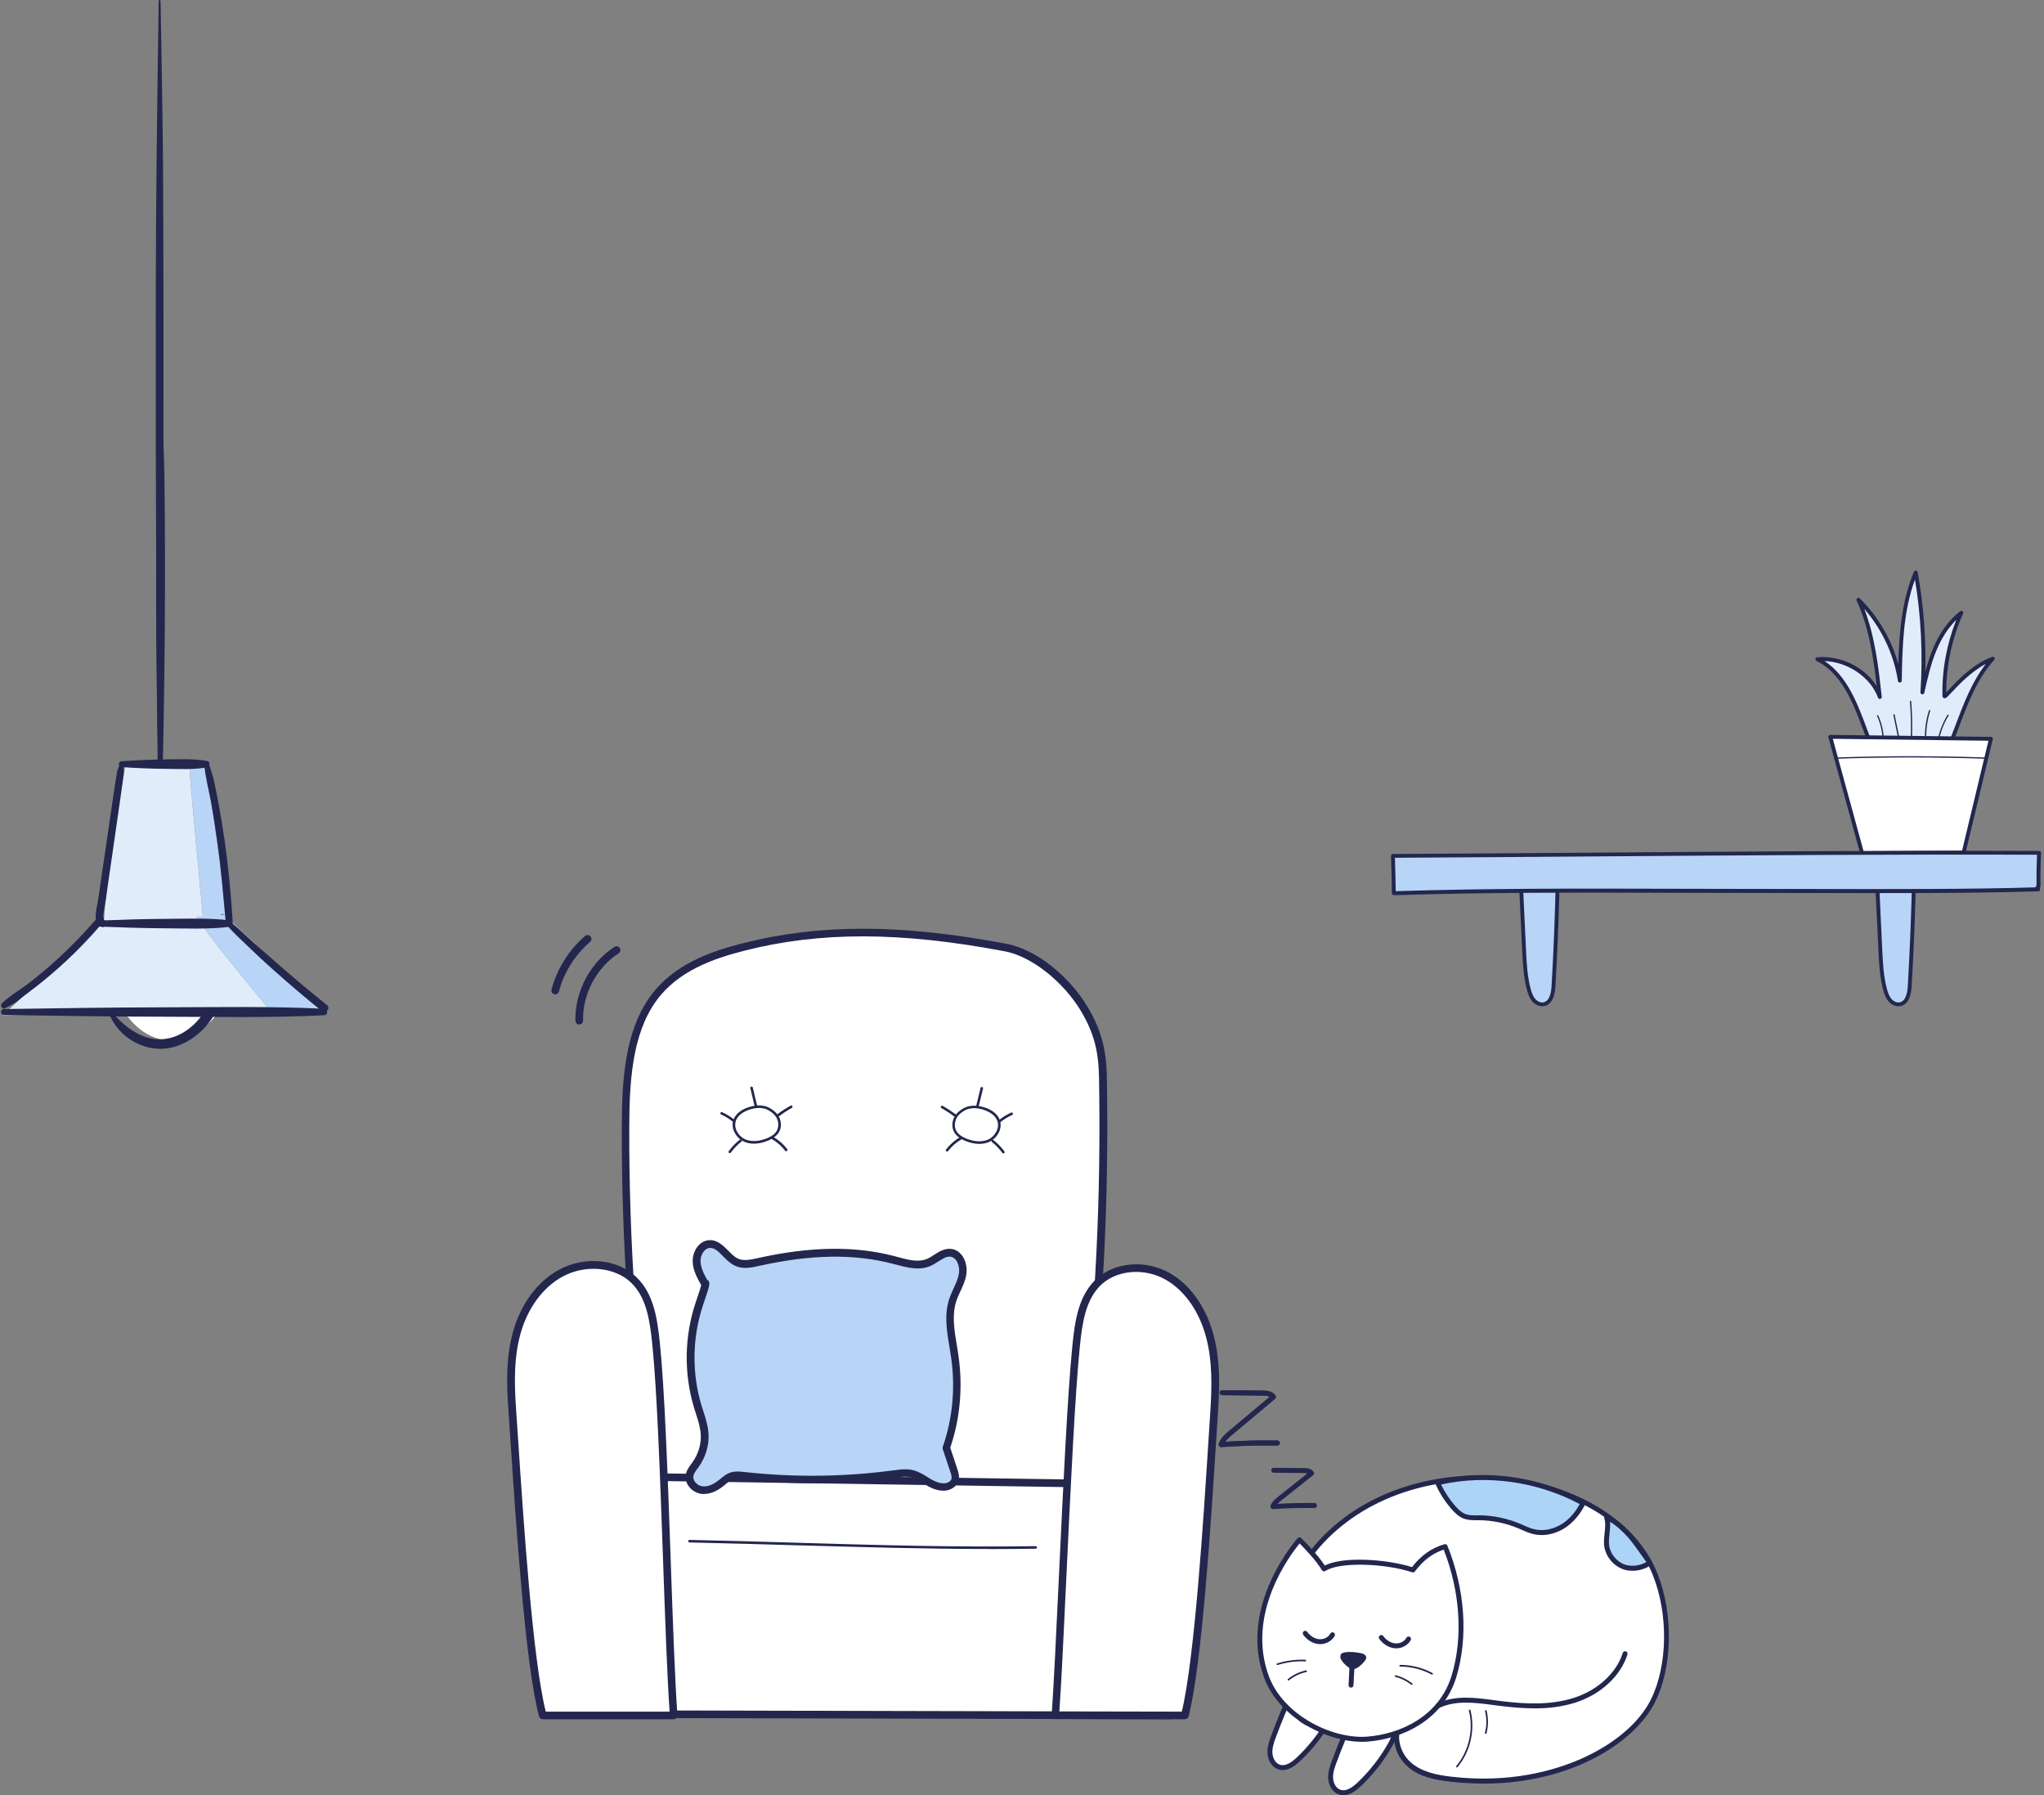 <svg width="525" height="461" viewBox="0 0 525 461" fill="none" xmlns="http://www.w3.org/2000/svg">
<rect x="0" y="0" width="525" height="461" fill="#808080" stroke="none"/>
<g clip-path="url(#clip0_14161_73658)">
<path d="M480.058 189.94C477.368 183.14 474.548 172.99 466.808 169.28C473.638 168.68 480.628 172.9 482.848 178.98C481.908 170.49 480.928 161.84 477.328 153.99C483.198 159.75 486.888 167.43 487.988 174.77C488.168 165.37 488.388 155.74 492.058 146.99C493.908 157.23 494.458 167.67 493.778 177.79C494.618 174.05 495.458 170.28 496.948 166.72C498.438 163.16 500.628 159.78 503.778 157.34C500.718 164.17 499.258 171.62 499.418 178.69C499.448 179.8 504.798 171.72 511.858 169.14C506.478 174.97 503.918 183.7 501.378 189.94H480.058Z" fill="#E1ECFB"/>
<path d="M501.367 190.44H480.047C479.847 190.44 479.657 190.32 479.587 190.13C479.227 189.22 478.867 188.26 478.487 187.25C476.087 180.84 473.107 172.87 466.577 169.74C466.377 169.64 466.267 169.42 466.307 169.2C466.347 168.98 466.527 168.81 466.757 168.79C472.847 168.25 478.957 171.34 482.037 176.23C481.177 168.77 480.067 161.17 476.877 154.21C476.777 153.99 476.847 153.73 477.047 153.6C477.247 153.46 477.507 153.48 477.677 153.65C482.347 158.24 485.837 164.22 487.577 170.51C487.797 162.72 488.427 154.35 491.597 146.81C491.687 146.61 491.887 146.48 492.107 146.51C492.327 146.53 492.507 146.7 492.547 146.92C494.067 155.36 494.727 163.95 494.517 172.52C495.047 170.5 495.677 168.49 496.487 166.54C498.207 162.45 500.557 159.22 503.467 156.96C503.647 156.82 503.897 156.82 504.077 156.96C504.257 157.1 504.317 157.35 504.227 157.55C501.367 163.95 499.867 170.93 499.897 177.81C500.117 177.58 500.377 177.31 500.627 177.04C502.787 174.74 506.797 170.46 511.677 168.68C511.887 168.6 512.137 168.68 512.257 168.87C512.387 169.06 512.367 169.31 512.207 169.48C507.917 174.13 505.467 180.6 503.297 186.31C502.787 187.66 502.307 188.93 501.817 190.13C501.737 190.32 501.557 190.44 501.357 190.44H501.367ZM480.387 189.45H501.027C501.467 188.36 501.907 187.19 502.367 185.97C504.317 180.82 506.497 175.07 510.057 170.49C506.267 172.48 503.147 175.81 501.347 177.73C500.047 179.12 499.737 179.45 499.277 179.27C499.057 179.19 498.917 178.98 498.917 178.72C498.767 172.12 499.997 165.41 502.477 159.16C500.427 161.18 498.727 163.79 497.407 166.93C495.927 170.46 495.077 174.25 494.257 177.92C494.197 178.17 493.957 178.34 493.697 178.3C493.437 178.26 493.257 178.03 493.267 177.77C493.917 168.11 493.447 158.38 491.857 148.83C488.797 157.15 488.627 166.11 488.467 174.79C488.467 175.05 488.257 175.26 487.997 175.28C487.747 175.29 487.507 175.11 487.477 174.86C486.477 168.17 483.377 161.56 478.837 156.35C481.627 163.63 482.487 171.4 483.327 178.94C483.357 179.19 483.187 179.42 482.947 179.48C482.707 179.54 482.457 179.4 482.367 179.17C480.427 173.86 474.597 169.97 468.617 169.75C474.397 173.47 477.167 180.87 479.417 186.91C479.747 187.8 480.067 188.65 480.387 189.46V189.45Z" fill="#23274D"/>
<path d="M490.938 189.63C490.848 189.63 490.778 189.55 490.778 189.46C490.898 186.36 490.818 183.21 490.558 180.12C490.558 180.03 490.618 179.95 490.708 179.94C490.798 179.94 490.878 180 490.888 180.09C491.148 183.19 491.218 186.35 491.108 189.47C491.108 189.56 491.028 189.63 490.938 189.63Z" fill="#23274D"/>
<path d="M494.588 189.63C494.498 189.63 494.428 189.56 494.418 189.47C494.378 187.07 494.728 184.7 495.468 182.42C495.498 182.33 495.588 182.28 495.678 182.31C495.768 182.34 495.808 182.43 495.788 182.52C495.068 184.77 494.718 187.1 494.758 189.46C494.758 189.55 494.688 189.63 494.598 189.63H494.588Z" fill="#23274D"/>
<path d="M497.948 189.76C497.948 189.76 497.928 189.76 497.908 189.76C497.818 189.74 497.758 189.65 497.788 189.56C498.268 187.44 499.088 185.43 500.218 183.58C500.268 183.5 500.368 183.48 500.448 183.53C500.528 183.58 500.548 183.68 500.498 183.76C499.378 185.58 498.578 187.56 498.108 189.64C498.088 189.72 498.018 189.77 497.948 189.77V189.76Z" fill="#23274D"/>
<path d="M487.748 189.98C487.668 189.98 487.598 189.93 487.588 189.85L486.308 183.6C486.288 183.51 486.348 183.42 486.438 183.4C486.528 183.38 486.618 183.44 486.638 183.53L487.918 189.78C487.938 189.87 487.878 189.96 487.788 189.98C487.778 189.98 487.768 189.98 487.758 189.98H487.748Z" fill="#23274D"/>
<path d="M483.707 190.11C483.617 190.11 483.547 190.04 483.537 189.95C483.487 187.86 482.997 185.76 482.117 183.86C482.077 183.78 482.117 183.68 482.197 183.64C482.277 183.6 482.377 183.64 482.417 183.72C483.307 185.66 483.817 187.81 483.867 189.94C483.867 190.03 483.797 190.11 483.707 190.11Z" fill="#23274D"/>
<path d="M470.087 189.2L478.277 219.09L504.347 218.93L511.357 189.72L470.087 189.2Z" fill="white"/>
<path d="M478.278 219.59C478.058 219.59 477.858 219.44 477.798 219.22L469.618 189.34C469.578 189.19 469.618 189.03 469.708 188.9C469.808 188.78 469.938 188.7 470.108 188.71L511.368 189.23C511.518 189.23 511.658 189.3 511.758 189.42C511.848 189.54 511.888 189.69 511.848 189.84L504.838 219.05C504.788 219.27 504.588 219.43 504.358 219.43L478.288 219.59H478.278ZM470.748 189.71L478.658 218.59L503.958 218.44L510.728 190.22L470.748 189.72V189.71Z" fill="#23274D"/>
<path d="M509.978 194.85C497.328 194.41 484.498 194.4 471.848 194.84C471.768 194.84 471.678 194.77 471.678 194.68C471.678 194.59 471.748 194.51 471.838 194.51C484.498 194.08 497.328 194.08 509.988 194.52C510.078 194.52 510.148 194.6 510.148 194.69C510.148 194.78 510.068 194.85 509.978 194.85Z" fill="#23274D"/>
<path d="M390.547 224.65C390.857 231.1 391.157 237.55 391.467 244C391.627 247.41 391.797 250.85 392.697 254.14C392.957 255.1 393.297 256.06 393.937 256.82C394.577 257.57 395.597 258.08 396.567 257.88C398.407 257.5 398.917 255.15 399.027 253.27C399.587 243.66 399.957 234.04 400.147 224.41L390.547 224.65Z" fill="#B8D4F7"/>
<path d="M396.147 258.42C395.227 258.42 394.247 257.95 393.557 257.14C392.827 256.29 392.467 255.21 392.217 254.27C391.297 250.91 391.137 247.41 390.967 244.02L390.047 224.67C390.047 224.54 390.087 224.41 390.177 224.31C390.267 224.21 390.397 224.15 390.527 224.15L400.127 223.91C400.257 223.91 400.397 223.96 400.487 224.05C400.587 224.15 400.637 224.28 400.637 224.41C400.447 233.99 400.067 243.71 399.517 253.29C399.297 257.04 397.847 258.12 396.667 258.36C396.497 258.39 396.327 258.41 396.147 258.41V258.42ZM391.067 225.13L391.957 243.97C392.117 247.3 392.277 250.75 393.167 254.01C393.397 254.85 393.707 255.79 394.307 256.5C394.897 257.19 395.747 257.54 396.457 257.4C397.977 257.09 398.417 254.97 398.517 253.25C399.057 243.86 399.437 234.33 399.627 224.93L391.057 225.15L391.067 225.13Z" fill="#23274D"/>
<path d="M482.047 224.65C482.357 231.1 482.657 237.55 482.967 244C483.127 247.41 483.297 250.85 484.197 254.14C484.457 255.1 484.797 256.06 485.437 256.82C486.077 257.57 487.097 258.08 488.067 257.88C489.907 257.5 490.417 255.15 490.527 253.27C491.087 243.66 491.457 234.04 491.647 224.41L482.047 224.65Z" fill="#B8D4F7"/>
<path d="M487.647 258.42C486.727 258.42 485.747 257.95 485.057 257.14C484.327 256.29 483.967 255.21 483.717 254.27C482.797 250.91 482.637 247.41 482.467 244.02L481.547 224.67C481.547 224.54 481.587 224.41 481.677 224.31C481.767 224.21 481.897 224.15 482.027 224.15L491.627 223.91C491.757 223.91 491.897 223.96 491.987 224.05C492.087 224.15 492.137 224.28 492.137 224.41C491.947 233.99 491.567 243.71 491.007 253.29C490.787 257.04 489.337 258.12 488.157 258.36C487.987 258.39 487.817 258.41 487.637 258.41L487.647 258.42ZM482.567 225.13L483.457 243.97C483.617 247.3 483.777 250.75 484.667 254.01C484.897 254.85 485.207 255.79 485.807 256.5C486.397 257.19 487.247 257.54 487.957 257.4C489.477 257.09 489.917 254.97 490.017 253.25C490.557 243.86 490.937 234.33 491.127 224.93L482.557 225.15L482.567 225.13Z" fill="#23274D"/>
<path d="M523.578 227.57C523.538 224.72 523.588 221.86 523.728 219.01C468.578 218.81 413.138 219.51 357.768 219.79C357.808 221.02 357.988 226.72 357.988 229.37C388.078 228.4 418.128 228.77 448.298 228.77C474.888 228.77 502.728 229.02 523.478 228.35C523.298 228.18 523.128 228 523.578 227.56V227.57Z" fill="#B8D4F7"/>
<path d="M357.997 229.87C357.867 229.87 357.747 229.82 357.647 229.73C357.547 229.64 357.497 229.51 357.497 229.37C357.497 226.68 357.307 220.78 357.277 219.81C357.277 219.68 357.317 219.55 357.417 219.45C357.507 219.35 357.637 219.3 357.777 219.3C375.367 219.21 393.257 219.08 410.567 218.95C447.707 218.67 486.117 218.38 523.747 218.52C523.887 218.52 524.017 218.58 524.107 218.68C524.197 218.78 524.247 218.91 524.247 219.05C524.107 221.88 524.057 224.75 524.097 227.58C524.097 227.72 524.047 227.85 523.947 227.94C523.907 227.98 523.887 228.01 523.867 228.03C523.997 228.17 524.037 228.37 523.967 228.56C523.897 228.75 523.717 228.87 523.517 228.88C507.197 229.41 486.937 229.37 465.487 229.32C459.757 229.31 454.007 229.3 448.317 229.3C441.757 229.3 435.097 229.28 428.647 229.26C405.497 229.2 381.557 229.13 358.017 229.89C358.017 229.89 358.007 229.89 357.997 229.89V229.87ZM358.287 220.28C358.337 221.93 358.477 226.32 358.487 228.85C381.877 228.11 405.647 228.17 428.637 228.23C435.077 228.25 441.737 228.27 448.297 228.27C453.987 228.27 459.747 228.28 465.467 228.29C486.627 228.33 506.617 228.37 522.807 227.87C522.847 227.67 522.957 227.5 523.077 227.36C523.047 224.75 523.087 222.1 523.207 219.49C485.747 219.36 447.527 219.64 410.557 219.92C393.417 220.05 375.707 220.18 358.277 220.27L358.287 220.28Z" fill="#23274D"/>
</g>
<g clip-path="url(#clip1_14161_73658)">
<path d="M143.995 361.466L141.485 440.136L300.525 440.512L295.267 357.928L143.995 361.466Z" fill="white"/>
<path d="M300.525 441.5L141.485 441.125C141.228 441.125 140.971 441.006 140.773 440.828C140.595 440.63 140.497 440.373 140.497 440.116L143.027 361.447C143.027 360.933 143.462 360.498 143.995 360.498L295.267 356.96C295.267 356.96 295.267 356.96 295.287 356.96C295.8 356.96 296.235 357.355 296.275 357.889L301.533 440.472C301.533 440.749 301.454 441.006 301.276 441.204C301.098 441.401 300.841 441.52 300.564 441.52L300.525 441.5ZM142.493 439.168L299.477 439.543L294.338 358.956L144.944 362.435L142.493 439.168Z" fill="#23274D"/>
<path d="M166.963 379.295C162.693 349.646 160.598 319.581 160.657 289.576C160.677 277.914 161.349 265.283 167.793 256.408C173.427 248.64 182.381 245.378 190.959 243.184C213.315 237.492 235.671 239.053 258.343 243.343C265.913 244.785 274.156 251.862 278.524 259.195C281.864 264.809 283.149 269.731 283.268 276.51C283.821 309.243 282.26 337.43 278.643 369.847C278.168 374.077 277.298 378.939 274.037 380.896L166.963 379.295Z" fill="white"/>
<path d="M274.037 381.885L166.963 380.284C166.489 380.284 166.073 379.928 166.014 379.434C161.745 349.804 159.63 319.562 159.709 289.576C159.728 278.092 160.321 265.066 167.042 255.835C172.972 247.672 182.361 244.371 190.762 242.236C210.567 237.195 231.48 237.255 258.58 242.374C265.972 243.778 274.531 250.478 279.413 258.681C282.754 264.295 284.177 269.454 284.296 276.491C284.829 308.117 283.446 336.066 279.651 369.946C279.117 374.808 278.129 379.592 274.59 381.727C274.432 381.825 274.254 381.865 274.077 381.865L274.037 381.885ZM167.813 378.327L273.76 379.908C276.389 378.109 277.219 373.761 277.654 369.728C281.43 335.928 282.813 308.058 282.28 276.53C282.161 269.79 280.876 265.066 277.674 259.689C273.128 252.06 264.925 245.596 258.165 244.311C231.362 239.231 210.706 239.172 191.196 244.133C183.152 246.189 174.158 249.312 168.584 256.981C162.219 265.738 161.666 278.388 161.626 289.576C161.547 319.186 163.622 349.053 167.793 378.327H167.813Z" fill="#23274D"/>
<path d="M180.998 329.543C179.99 327.784 178.962 325.906 178.922 323.871C178.883 321.835 180.227 319.601 182.203 319.463C185.05 319.265 186.572 322.942 189.201 324.127C190.96 324.918 192.976 324.464 194.854 324.048C206.299 321.499 218.316 320.57 229.643 323.554C232.588 324.345 235.79 325.373 238.597 324.127C240.514 323.278 242.214 321.38 244.289 321.716C246.562 322.072 247.61 324.958 247.215 327.27C246.819 329.583 245.436 331.579 244.704 333.813C243.163 338.517 244.546 343.617 245.238 348.519C246.345 356.366 245.594 364.49 243.024 371.804C243.677 373.741 244.309 375.678 244.961 377.595C245.238 378.426 245.515 379.355 245.218 380.165C245.021 380.679 244.625 381.074 244.171 381.351C242.629 382.28 240.633 381.766 239.051 380.916C237.47 380.066 236.007 378.88 234.288 378.445C232.766 378.07 231.165 378.287 229.603 378.505C216.834 380.205 203.887 380.343 191.098 378.939C189.952 378.821 188.766 378.682 187.679 379.098C186.769 379.453 186.038 380.165 185.267 380.797C183.844 381.944 182.085 382.853 180.306 382.636C178.507 382.418 176.807 380.718 177.104 378.9C177.282 377.833 178.033 376.983 178.645 376.113C180.227 373.899 181.136 371.132 180.998 368.384C180.879 365.913 179.95 363.581 179.238 361.229C176.649 352.69 176.787 343.301 179.634 334.841C180.543 332.153 181.67 329.01 181.017 329.543H180.998Z" fill="#B8D4F7"/>
<path d="M180.839 383.664C180.622 383.664 180.404 383.664 180.207 383.624C178.962 383.486 177.736 382.774 176.945 381.727C176.273 380.837 175.977 379.77 176.135 378.742C176.313 377.615 176.965 376.726 177.538 375.955C177.637 375.816 177.736 375.678 177.835 375.54C179.357 373.405 180.128 370.895 179.989 368.424C179.891 366.586 179.337 364.826 178.724 362.968C178.566 362.474 178.408 362 178.27 361.506C175.621 352.769 175.759 343.182 178.665 334.525L179.001 333.517C179.377 332.39 179.93 330.789 180.108 330.018C179.159 328.338 177.953 326.223 177.914 323.89C177.874 321.439 179.456 318.672 182.104 318.474C184.219 318.316 185.722 319.838 187.046 321.163C187.876 322.013 188.667 322.823 189.576 323.218C191.039 323.871 192.857 323.475 194.616 323.08C208.137 320.056 219.66 319.898 229.88 322.606L230.591 322.803C233.22 323.515 235.928 324.246 238.201 323.238C238.755 323.001 239.308 322.645 239.901 322.25C241.206 321.42 242.668 320.471 244.447 320.728C245.515 320.886 246.444 321.499 247.136 322.447C248.084 323.772 248.48 325.669 248.183 327.409C247.926 328.911 247.294 330.275 246.681 331.579C246.286 332.429 245.91 333.24 245.633 334.09C244.447 337.667 245.119 341.68 245.772 345.534C245.93 346.483 246.088 347.412 246.207 348.341C247.333 356.307 246.582 364.392 244.072 371.764L245.89 377.24C246.167 378.05 246.562 379.276 246.127 380.462C245.87 381.134 245.357 381.746 244.665 382.161C242.49 383.486 239.901 382.478 238.577 381.766C238.063 381.489 237.569 381.193 237.094 380.896C236.066 380.264 235.098 379.651 234.03 379.394C232.726 379.058 231.322 379.256 229.84 379.453H229.721C216.893 381.173 203.847 381.331 190.979 379.908C189.892 379.789 188.884 379.671 188.034 380.007C187.441 380.224 186.908 380.679 186.334 381.173C186.176 381.311 186.038 381.43 185.88 381.549C184.18 382.932 182.44 383.644 180.82 383.644L180.839 383.664ZM181.63 328.634C181.63 328.634 181.709 328.674 181.729 328.694C182.559 329.267 182.282 330.117 180.899 334.169L180.563 335.177C177.795 343.439 177.657 352.611 180.187 360.952C180.325 361.427 180.484 361.901 180.642 362.375C181.254 364.273 181.887 366.25 181.986 368.345C182.124 371.25 181.235 374.215 179.456 376.706C179.357 376.844 179.238 377.002 179.139 377.141C178.645 377.793 178.191 378.426 178.092 379.078C177.993 379.71 178.27 380.224 178.527 380.56C178.981 381.173 179.713 381.608 180.444 381.687C182.045 381.885 183.626 380.896 184.674 380.066C184.812 379.948 184.97 379.829 185.109 379.71C185.781 379.157 186.473 378.564 187.362 378.228C188.667 377.734 190.031 377.872 191.236 378.011C203.966 379.414 216.834 379.276 229.524 377.576H229.642C231.243 377.338 232.904 377.121 234.584 377.556C235.928 377.892 237.094 378.604 238.201 379.295C238.676 379.592 239.13 379.869 239.585 380.106C240.356 380.521 242.332 381.41 243.716 380.56C244.032 380.363 244.25 380.125 244.348 379.869C244.526 379.374 244.348 378.683 244.092 377.951L242.154 372.16C242.095 371.962 242.095 371.725 242.154 371.527C244.665 364.352 245.416 356.465 244.309 348.697C244.171 347.788 244.032 346.859 243.874 345.93C243.182 341.838 242.49 337.588 243.815 333.536C244.131 332.588 244.546 331.698 244.941 330.828C245.515 329.583 246.068 328.397 246.286 327.132C246.503 325.926 246.226 324.562 245.594 323.653C245.218 323.119 244.744 322.803 244.19 322.724C243.162 322.566 242.174 323.199 241.008 323.95C240.375 324.345 239.743 324.76 239.031 325.076C236.126 326.361 232.943 325.491 230.117 324.74L229.425 324.562C219.522 321.933 208.295 322.111 195.091 325.057C193.114 325.491 190.881 326.005 188.825 325.057C187.599 324.503 186.631 323.535 185.702 322.586C184.536 321.4 183.567 320.392 182.302 320.471C180.859 320.57 179.891 322.349 179.93 323.871C179.97 325.551 180.8 327.172 181.63 328.634Z" fill="#23274D"/>
<path d="M139.408 440.512C135.317 425.39 132.688 377.793 131.581 362.197C131.126 355.635 130.929 348.954 132.629 342.589C134.329 336.224 138.143 330.136 144.054 326.934C149.964 323.732 158.068 324.068 162.851 328.733C167.062 332.844 167.912 339.091 168.504 344.862C170.679 365.716 171.509 419.599 173.031 440.512H139.408Z" fill="white"/>
<path d="M173.031 441.5H139.409C138.974 441.5 138.578 441.203 138.46 440.769C134.902 427.644 132.471 390.404 131.146 370.401C130.929 367.198 130.751 364.431 130.593 362.277C130.059 354.746 130.039 348.46 131.68 342.332C133.617 335.039 137.966 329.109 143.579 326.065C150.26 322.447 158.661 323.278 163.523 328.022C167.852 332.252 168.801 338.34 169.473 344.744C170.718 356.782 171.529 379.276 172.28 401.019C172.833 416.713 173.347 431.558 174 440.433C174.019 440.709 173.921 440.966 173.743 441.164C173.565 441.362 173.288 441.48 173.031 441.48V441.5ZM140.16 439.543H171.983C171.371 430.549 170.857 416.239 170.323 401.117C169.552 379.394 168.762 356.94 167.516 344.961C166.884 338.933 166.014 333.2 162.16 329.445C157.949 325.333 150.379 324.642 144.528 327.804C139.389 330.591 135.396 336.066 133.597 342.846C132.036 348.717 132.056 354.805 132.569 362.138C132.728 364.293 132.905 367.06 133.123 370.282C134.408 389.87 136.78 426.003 140.179 439.543H140.16Z" fill="#23274D"/>
<path d="M304.318 440.512C308.252 425.39 310.762 378.603 311.83 363.008C312.284 356.445 312.442 349.764 310.822 343.4C309.201 337.035 305.524 330.947 299.871 327.745C294.198 324.543 286.41 324.879 281.844 329.543C277.812 333.655 277.001 339.901 276.408 345.673C274.313 366.526 272.554 419.539 271.091 440.472L304.318 440.531V440.512Z" fill="white"/>
<path d="M304.318 441.5L271.091 441.441C270.814 441.441 270.557 441.322 270.38 441.124C270.202 440.927 270.103 440.65 270.123 440.393C270.696 432.111 271.328 418.67 272 404.438C273.028 382.755 274.175 358.185 275.44 345.574C276.072 339.17 277.001 333.082 281.152 328.852C285.758 324.147 294.02 323.297 300.365 326.875C305.761 329.919 309.932 335.849 311.79 343.143C313.352 349.27 313.332 355.536 312.818 363.067C312.679 365.123 312.521 367.712 312.324 370.697C311.059 390.562 308.726 427.545 305.287 440.749C305.168 441.184 304.773 441.48 304.338 441.48L304.318 441.5ZM272.139 439.484L303.547 439.543C306.829 425.904 309.122 390.029 310.347 370.598C310.545 367.614 310.703 365.004 310.841 362.949C311.335 355.615 311.355 349.508 309.853 343.637C308.113 336.857 304.299 331.382 299.357 328.595C293.763 325.432 286.529 326.144 282.516 330.235C278.82 334.011 277.97 339.723 277.357 345.772C276.092 358.343 274.946 382.893 273.918 404.537C273.265 418.196 272.672 431.123 272.099 439.484H272.139Z" fill="#23274D"/>
<path d="M254.191 397.777C237.647 397.777 221.023 397.283 204.835 396.828C195.742 396.571 186.333 396.295 177.083 396.097C176.905 396.097 176.767 395.939 176.767 395.761C176.767 395.583 176.925 395.425 177.103 395.445C186.353 395.622 195.762 395.899 204.855 396.176C224.898 396.769 245.632 397.362 266.011 397.046C266.189 397.046 266.328 397.184 266.348 397.362C266.348 397.54 266.209 397.698 266.031 397.698C262.098 397.757 258.164 397.797 254.211 397.797L254.191 397.777Z" fill="#23274D"/>
<path d="M193.669 293.688C192.7 293.688 191.81 293.51 191.02 293.134C189.142 292.245 187.62 289.833 188.371 287.619C188.984 285.821 190.723 284.872 192.087 284.398C193.352 283.943 195.764 283.389 197.8 284.595C198.531 285.03 199.539 285.722 200.112 286.868C200.666 288.015 200.725 289.319 200.27 290.347C199.796 291.434 198.788 292.284 197.207 292.937C195.981 293.431 194.775 293.688 193.669 293.688ZM194.993 284.516C193.945 284.516 192.957 284.773 192.324 285.01C191.316 285.366 189.557 286.196 189.004 287.817C188.371 289.695 189.676 291.77 191.297 292.521C193.392 293.49 195.744 292.818 196.95 292.324C198.373 291.751 199.262 291.019 199.658 290.09C200.033 289.22 199.994 288.133 199.5 287.145C199.025 286.157 198.096 285.524 197.444 285.149C196.653 284.674 195.784 284.516 194.953 284.516H194.993Z" fill="#23274D"/>
<path d="M194.163 284.397C194.025 284.397 193.886 284.299 193.847 284.14L192.72 279.436C192.681 279.258 192.779 279.08 192.957 279.041C193.135 279.001 193.313 279.1 193.353 279.278L194.479 283.982C194.519 284.16 194.42 284.338 194.242 284.378C194.222 284.378 194.183 284.378 194.163 284.378V284.397Z" fill="#23274D"/>
<path d="M188.41 288.114C188.41 288.114 188.272 288.094 188.213 288.035C187.284 287.303 186.276 286.671 185.208 286.196C185.05 286.117 184.971 285.92 185.05 285.761C185.129 285.603 185.327 285.524 185.485 285.603C186.612 286.117 187.659 286.769 188.628 287.54C188.766 287.659 188.786 287.857 188.687 287.995C188.628 288.074 188.529 288.114 188.43 288.114H188.41Z" fill="#23274D"/>
<path d="M199.935 286.67C199.836 286.67 199.737 286.631 199.678 286.532C199.579 286.394 199.599 286.176 199.737 286.077C200.785 285.287 201.912 284.575 203.058 283.923C203.216 283.844 203.414 283.883 203.513 284.042C203.611 284.2 203.552 284.397 203.394 284.496C202.267 285.129 201.18 285.84 200.152 286.611C200.093 286.651 200.034 286.67 199.955 286.67H199.935Z" fill="#23274D"/>
<path d="M187.462 296.119C187.462 296.119 187.324 296.099 187.265 296.06C187.126 295.961 187.087 295.743 187.186 295.605C187.996 294.498 188.945 293.51 190.012 292.68C190.151 292.561 190.368 292.601 190.467 292.739C190.586 292.877 190.546 293.095 190.408 293.194C189.38 293.984 188.471 294.933 187.719 295.981C187.66 296.06 187.561 296.119 187.462 296.119Z" fill="#23274D"/>
<path d="M201.93 295.644C201.93 295.644 201.732 295.605 201.673 295.506C200.744 294.3 199.578 293.272 198.273 292.521C198.115 292.422 198.056 292.225 198.155 292.067C198.254 291.909 198.451 291.849 198.609 291.948C199.993 292.739 201.238 293.826 202.207 295.111C202.325 295.249 202.286 295.467 202.148 295.565C202.088 295.605 202.009 295.625 201.95 295.625L201.93 295.644Z" fill="#23274D"/>
<path d="M251.522 293.747C250.396 293.747 249.21 293.49 247.984 292.996C246.403 292.344 245.395 291.494 244.921 290.406C244.466 289.359 244.525 288.054 245.079 286.928C245.632 285.781 246.66 285.089 247.391 284.654C249.427 283.449 251.839 284.022 253.104 284.457C254.468 284.931 256.207 285.9 256.82 287.679C257.571 289.892 256.049 292.304 254.171 293.193C253.381 293.569 252.491 293.747 251.522 293.747ZM247.708 285.208C247.055 285.603 246.126 286.216 245.652 287.204C245.178 288.173 245.118 289.28 245.494 290.149C245.909 291.078 246.779 291.81 248.202 292.383C249.427 292.877 251.779 293.569 253.875 292.6C255.496 291.849 256.82 289.774 256.187 287.896C255.634 286.275 253.875 285.425 252.867 285.069C251.72 284.654 249.506 284.14 247.708 285.208Z" fill="#23274D"/>
<path d="M251.028 284.477C251.028 284.477 250.969 284.477 250.949 284.477C250.771 284.437 250.672 284.259 250.712 284.081L251.858 279.377C251.898 279.199 252.076 279.1 252.254 279.14C252.431 279.179 252.53 279.357 252.491 279.535L251.344 284.239C251.305 284.397 251.166 284.496 251.028 284.496V284.477Z" fill="#23274D"/>
<path d="M256.762 288.212C256.762 288.212 256.564 288.173 256.505 288.094C256.386 287.956 256.406 287.738 256.564 287.639C257.533 286.868 258.6 286.216 259.707 285.722C259.865 285.643 260.063 285.722 260.142 285.88C260.221 286.038 260.142 286.236 259.984 286.315C258.916 286.789 257.889 287.422 256.979 288.153C256.92 288.193 256.841 288.232 256.782 288.232L256.762 288.212Z" fill="#23274D"/>
<path d="M245.237 286.73C245.237 286.73 245.099 286.71 245.039 286.671C244.012 285.9 242.924 285.188 241.798 284.556C241.64 284.457 241.58 284.259 241.679 284.101C241.758 283.943 241.976 283.884 242.134 283.982C243.28 284.635 244.387 285.366 245.435 286.137C245.573 286.236 245.613 286.453 245.494 286.592C245.435 286.671 245.336 286.73 245.237 286.73Z" fill="#23274D"/>
<path d="M257.71 296.198C257.611 296.198 257.512 296.159 257.453 296.06C256.682 294.992 255.793 294.063 254.765 293.273C254.626 293.154 254.587 292.956 254.705 292.818C254.824 292.68 255.022 292.64 255.16 292.759C256.227 293.589 257.176 294.577 257.987 295.684C258.086 295.822 258.066 296.04 257.908 296.139C257.848 296.178 257.789 296.198 257.71 296.198Z" fill="#23274D"/>
<path d="M243.24 295.704C243.24 295.704 243.101 295.684 243.042 295.644C242.904 295.526 242.864 295.328 242.983 295.19C243.951 293.925 245.197 292.818 246.58 292.027C246.738 291.928 246.936 291.988 247.035 292.146C247.134 292.304 247.074 292.502 246.916 292.6C245.612 293.352 244.446 294.379 243.517 295.585C243.457 295.664 243.358 295.704 243.26 295.704H243.24Z" fill="#23274D"/>
<path d="M159.128 243.36C159.128 243.36 159.178 243.421 159.191 243.436C159.483 243.887 159.35 244.506 158.9 244.798C153.202 248.509 149.615 255.27 149.76 262.07C149.775 262.619 149.338 263.053 148.801 263.083C148.251 263.098 147.818 262.661 147.787 262.124C147.639 254.664 151.562 247.22 157.814 243.157C158.234 242.89 158.788 242.974 159.101 243.357L159.128 243.36Z" fill="#23274D"/>
<path d="M151.557 240.373C151.557 240.373 151.633 240.436 151.678 240.475C152.035 240.88 151.99 241.515 151.57 241.858C147.71 245.17 144.864 249.7 143.551 254.621C143.414 255.152 142.878 255.449 142.347 255.312C141.816 255.174 141.519 254.638 141.657 254.107C143.063 248.8 146.119 243.929 150.279 240.354C150.646 240.042 151.193 240.039 151.555 240.345L151.557 240.373Z" fill="#23274D"/>
</g>
<path d="M40.94 102.658C40.09 127.04 39.942 151.401 40.256 175.783C40.349 182.747 40.497 189.712 40.645 196.677C40.645 197.108 41.809 197.108 41.809 196.677C42.345 172.305 42.53 147.923 42.252 123.552C42.178 116.587 41.772 109.622 41.532 102.658C41.532 102.447 40.959 102.447 40.94 102.658Z" fill="#23274D"/>
<path d="M31.223 196.808C34.927 196.976 38.617 197.129 42.334 197.143C45.915 197.171 49.618 197.339 53.172 196.836C53.758 196.752 53.758 195.719 53.172 195.635C49.618 195.133 45.915 195.314 42.334 195.328C38.617 195.356 34.927 195.496 31.223 195.663C30.515 195.691 30.515 196.752 31.223 196.794V196.808Z" fill="#23274D"/>
<path d="M25.259 237.752C30.869 237.919 36.479 238.059 42.116 238.087C47.712 238.115 53.39 238.31 58.972 237.808C59.748 237.738 59.748 236.635 58.972 236.565C53.404 236.063 47.712 236.258 42.116 236.286C36.493 236.314 30.883 236.454 25.259 236.621C24.552 236.649 24.552 237.724 25.259 237.752Z" fill="#23274D"/>
<path d="M0.982 260.45C14.693 260.618 28.404 260.758 42.116 260.785C55.813 260.813 69.552 261.023 83.249 260.506C84.025 260.478 84.025 259.292 83.249 259.264C69.552 258.747 55.813 258.957 42.116 258.985C28.404 259.013 14.693 259.152 0.982 259.32C0.274 259.32 0.274 260.436 0.982 260.45Z" fill="#23274D"/>
<path d="M30.977 195.985C30.732 197.004 30.337 197.869 30.174 198.944C30.037 199.851 29.888 200.745 29.752 201.652C29.438 203.69 29.152 205.729 28.853 207.767C28.281 211.731 27.695 215.696 27.124 219.66C26.565 223.513 25.994 227.366 25.435 231.205C25.204 232.838 23.815 237.04 26.171 237.78C27.069 238.059 27.382 236.705 26.552 236.37C25.789 236.063 26.851 231.61 26.96 230.926C27.192 229.334 27.423 227.757 27.641 226.165C28.131 222.773 28.621 219.367 29.112 215.975C29.602 212.583 30.092 209.177 30.582 205.784C30.814 204.193 31.045 202.615 31.249 201.024C31.372 200.117 31.508 199.209 31.617 198.302C31.712 197.478 31.535 196.934 31.576 196.082C31.59 195.733 31.059 195.664 30.977 195.999V195.985Z" fill="#23274D"/>
<path d="M52.586 196.236C52.981 199.502 53.812 202.699 54.411 205.924C55.024 209.176 55.541 212.457 55.99 215.737C56.93 222.633 57.543 229.557 58.142 236.495C58.223 237.375 59.558 237.389 59.503 236.495C59.04 229.739 58.414 222.969 57.488 216.268C57.039 212.987 56.508 209.721 55.895 206.482C55.242 203.006 54.642 199.432 53.417 196.11C53.267 195.691 52.518 195.705 52.586 196.222V196.236Z" fill="#23274D"/>
<path d="M1.133 258.957C3.706 257.854 6.062 256.011 8.309 254.35C10.65 252.633 12.924 250.818 15.144 248.934C19.8 244.955 24.171 240.628 28.215 236.007C28.841 235.295 27.82 234.248 27.194 234.96C23.218 239.427 18.997 243.671 14.476 247.566C12.243 249.492 9.956 251.321 7.587 253.08C5.313 254.769 2.767 256.221 0.643 258.105C0.275 258.44 0.67 259.18 1.133 258.985V258.957Z" fill="#23274D"/>
<path d="M58.305 237.375C60.088 239.427 62.158 241.256 64.119 243.126C66.134 245.067 68.19 246.951 70.273 248.808C74.358 252.451 78.524 255.997 82.786 259.403C83.535 260.004 84.583 258.929 83.834 258.329C79.586 254.894 75.379 251.391 71.253 247.789C69.211 246.002 67.182 244.187 65.153 242.387C63.07 240.516 61.069 238.506 58.904 236.733C58.468 236.384 57.896 236.928 58.277 237.375H58.305Z" fill="#23274D"/>
<path d="M28.119 260.213C30.339 265.406 35.54 268.966 41.095 269.022C46.787 269.078 51.77 265.392 54.684 260.576C55.338 259.487 53.663 258.496 53.023 259.571C50.45 263.871 45.997 267.207 40.918 267.165C35.84 267.137 31.646 263.689 28.542 259.864C28.324 259.599 27.997 259.934 28.119 260.199V260.213Z" fill="#23274D"/>
<path d="M53.226 196.822C53.199 197.297 53.131 197.73 53.199 198.288C53.308 199.195 53.444 200.103 53.567 201.01C53.785 202.602 54.016 204.179 54.234 205.77C54.724 209.163 55.214 212.569 55.704 215.961C56.194 219.353 56.685 222.759 57.175 226.152C57.406 227.743 57.638 229.32 57.856 230.912C57.937 231.484 58.673 234.611 58.509 235.854C58.223 235.532 57.924 235.225 57.651 234.904C57.025 234.192 56.004 235.239 56.63 235.951C56.794 236.147 56.971 236.328 57.134 236.51C55.486 236.468 53.853 236.426 52.205 236.384C51.061 223.29 49.672 209.93 48.638 196.962C50.163 196.906 51.701 196.85 53.226 196.78V196.822Z" fill="#B8D4F7"/>
<path d="M28.825 215.752C29.274 212.471 29.805 209.19 30.404 205.938C30.963 202.923 31.725 199.935 32.134 196.892C35.538 197.311 39.064 197.171 42.482 197.143C44.538 197.143 46.58 197.073 48.623 197.004C49.644 209.972 51.032 223.332 52.19 236.426C49.031 236.356 45.858 236.286 42.7 236.272C37.376 236.258 31.97 236.077 26.66 236.496C27.273 229.558 27.872 222.634 28.811 215.738L28.825 215.752Z" fill="#E1ECFB"/>
<path d="M32.639 260.828C36.002 260.814 39.351 260.8 42.701 260.786C46.99 260.786 51.279 260.744 55.568 260.716C52.545 264.192 48.61 267.151 43.899 267.179C39.338 267.207 35.28 264.499 32.639 260.814V260.828Z" fill="white"/>
<path d="M57.651 234.932C58.509 235.881 83.848 259.32 83.848 259.32L69.388 259.557C62.934 251.558 56.208 243.838 50.285 235.309L57.665 234.932H57.651Z" fill="#B8D4F7"/>
<path d="M26.661 236.51L50.271 235.309C56.194 243.852 62.933 251.558 69.374 259.557L0.709 260.716L26.647 236.51H26.661Z" fill="#E1ECFB"/>
<path d="M40.751 0.421C40.391 25.803 40.031 51.121 40.007 76.525C39.983 101.886 40.019 127.247 40.163 152.63C40.247 167.125 40.367 181.62 40.499 196.115C40.499 197.295 41.496 197.295 41.508 196.115C41.976 145.393 42.132 94.649 41.88 43.928C41.808 29.433 41.46 14.938 41.244 0.443C41.244 -0.148 40.751 -0.148 40.739 0.443L40.751 0.421Z" fill="#23274D"/>
<path d="M31.223 196.99C34.927 197.227 38.603 197.408 42.334 197.436C46.065 197.464 49.7 197.702 53.226 197.031C54.002 196.878 54.002 195.58 53.226 195.426C49.7 194.756 45.901 194.993 42.334 195.021C38.766 195.049 34.927 195.245 31.223 195.468C30.284 195.524 30.284 196.92 31.223 196.976V196.99Z" fill="#23274D"/>
<path d="M25.259 237.933C30.883 238.157 36.479 238.352 42.116 238.38C47.753 238.408 53.431 238.687 58.972 238.003C60.007 237.878 60.007 236.468 58.972 236.342C53.431 235.672 47.698 235.937 42.116 235.965C36.533 235.993 30.883 236.188 25.259 236.412C24.32 236.454 24.32 237.878 25.259 237.919V237.933Z" fill="#23274D"/>
<path d="M0.982 260.646C14.693 260.869 28.404 261.065 42.115 261.093C55.827 261.12 69.565 261.4 83.249 260.716C84.284 260.66 84.284 259.11 83.249 259.054C69.565 258.37 55.813 258.65 42.115 258.677C28.418 258.705 14.693 258.901 0.982 259.124C0.042 259.138 0.042 260.618 0.982 260.632V260.646Z" fill="#23274D"/>
<path d="M30.883 195.957C30.651 196.78 30.229 197.325 30.066 198.204C29.889 199.209 29.739 200.242 29.576 201.247C29.276 203.174 29.004 205.1 28.718 207.027C28.119 211.103 27.52 215.179 26.934 219.255C26.349 223.332 25.777 227.184 25.191 231.149C24.933 232.95 23.517 237.263 26.104 238.017C27.302 238.366 27.71 236.607 26.607 236.147C26.185 235.965 27.111 231.54 27.179 230.995C27.411 229.404 27.628 227.827 27.86 226.235C28.35 222.829 28.84 219.437 29.331 216.031C29.821 212.624 30.311 209.232 30.801 205.826C31.005 204.374 31.223 202.936 31.414 201.485C31.536 200.577 31.659 199.67 31.768 198.762C31.89 197.729 31.645 197.059 31.672 196.04C31.672 195.566 31.005 195.482 30.883 195.929V195.957Z" fill="#23274D"/>
<path d="M52.45 196.236C52.709 199.516 53.608 202.755 54.207 205.994C54.806 209.232 55.337 212.527 55.786 215.821C56.726 222.703 57.311 229.599 57.951 236.509C58.06 237.682 59.844 237.71 59.762 236.509C59.313 229.627 58.673 222.731 57.706 215.919C57.243 212.638 56.698 209.372 56.086 206.133C55.432 202.727 54.847 199.167 53.526 195.957C53.308 195.426 52.437 195.691 52.477 196.25L52.45 196.236Z" fill="#23274D"/>
<path d="M1.085 258.811C3.5 257.915 5.727 256.056 7.791 254.5C9.967 252.865 12.094 251.138 14.145 249.345C18.46 245.588 22.486 241.514 26.211 237.123C26.978 236.227 25.72 234.909 24.94 235.792C21.266 240.011 17.353 244.019 13.188 247.697C11.15 249.503 9.036 251.23 6.872 252.865C4.708 254.5 2.318 255.818 0.456 257.69C0.015 258.125 0.456 259.022 1.072 258.798L1.085 258.811Z" fill="#23274D"/>
<path d="M58.21 237.473C59.925 239.567 62.036 241.395 63.969 243.28C65.903 245.164 68.027 247.119 70.11 248.975C74.195 252.619 78.348 256.179 82.623 259.585C83.617 260.381 85.019 258.957 84.025 258.147C79.709 254.657 75.434 251.111 71.267 247.454C69.225 245.667 67.196 243.866 65.154 242.065C63.111 240.265 61.11 238.199 58.918 236.523C58.346 236.091 57.815 236.984 58.21 237.459V237.473Z" fill="#23274D"/>
<path d="M27.997 260.171C29.998 265.56 35.308 269.175 40.904 269.329C46.501 269.482 51.947 265.713 54.942 260.757C55.814 259.306 53.581 257.979 52.723 259.431C50.204 263.619 45.861 266.914 40.904 266.886C35.948 266.858 31.809 263.424 28.596 259.822C28.364 259.557 27.86 259.822 27.997 260.185V260.171Z" fill="#23274D"/>
<g clip-path="url(#clip2_14161_73658)">
<path d="M332.246 433.563C330.378 437.582 328.676 441.689 327.128 445.848C326.603 447.269 326.091 448.753 326.181 450.263C326.27 451.773 327.14 453.347 328.574 453.783C330.352 454.333 332.157 453.053 333.513 451.761C336.674 448.766 339.387 445.285 341.537 441.485C342.535 439.706 343.38 437.351 342.113 435.752C341.601 435.099 340.833 434.728 340.078 434.37C338.542 433.64 336.943 432.885 335.241 432.924C333.539 432.962 331.735 434.037 332.234 433.551L332.246 433.563Z" fill="white"/>
<path d="M329.469 454.55C329.098 454.55 328.753 454.499 328.395 454.384C326.577 453.821 325.656 451.927 325.554 450.289C325.451 448.702 325.963 447.167 326.539 445.618C328.036 441.562 329.725 437.518 331.53 433.589C331.555 433.448 331.619 433.282 331.799 433.103C331.965 432.937 332.221 432.873 332.438 432.949H332.464C333.104 432.719 334.166 432.335 335.241 432.31C337.122 432.271 338.85 433.09 340.36 433.82C341.089 434.165 341.998 434.6 342.612 435.381C343.802 436.878 343.61 439.105 342.087 441.818C339.912 445.682 337.173 449.189 333.948 452.234C332.298 453.795 330.826 454.563 329.444 454.563L329.469 454.55ZM332.643 434.229C330.864 438.094 329.214 442.074 327.729 446.066C327.179 447.538 326.731 448.869 326.821 450.225C326.897 451.377 327.537 452.797 328.766 453.181C329.956 453.552 331.363 452.938 333.078 451.313C336.201 448.357 338.862 444.953 340.974 441.191C341.844 439.642 342.663 437.505 341.601 436.161C341.166 435.611 340.436 435.266 339.797 434.958C338.44 434.306 336.904 433.576 335.356 433.576C335.318 433.576 335.292 433.576 335.254 433.576C334.383 433.589 333.437 433.935 332.873 434.139C332.784 434.165 332.707 434.203 332.618 434.229H332.643Z" fill="#23274D"/>
<path d="M347.846 440.013C345.978 444.031 344.276 448.139 342.727 452.298C342.203 453.719 341.691 455.203 341.78 456.713C341.87 458.223 342.74 459.797 344.173 460.232C345.952 460.782 347.756 459.503 349.113 458.21C352.274 455.216 354.987 451.735 357.137 447.934C358.135 446.156 358.979 443.801 357.712 442.201C357.2 441.549 356.433 441.178 355.678 440.819C354.142 440.09 352.542 439.335 350.84 439.373C349.138 439.412 347.334 440.487 347.833 440L347.846 440.013Z" fill="white"/>
<path d="M345.056 461C344.685 461 344.339 460.949 343.981 460.834C342.164 460.271 341.242 458.377 341.14 456.739C341.038 455.152 341.55 453.616 342.125 452.068C343.623 448.011 345.312 443.967 347.116 440.039C347.142 439.898 347.206 439.732 347.385 439.553C347.551 439.386 347.807 439.322 348.025 439.399H348.05C348.69 439.169 349.752 438.785 350.827 438.759C352.721 438.721 354.436 439.54 355.946 440.269C356.675 440.615 357.584 441.05 358.198 441.83C359.388 443.328 359.196 445.554 357.674 448.267C355.498 452.132 352.76 455.638 349.535 458.684C347.884 460.245 346.412 461.013 345.03 461.013L345.056 461ZM348.23 440.679C346.451 444.543 344.8 448.523 343.316 452.516C342.765 453.987 342.317 455.318 342.407 456.675C342.484 457.826 343.124 459.247 344.352 459.631C345.542 460.002 346.95 459.388 348.665 457.762C351.787 454.806 354.449 451.402 356.56 447.64C357.43 446.092 358.249 443.955 357.187 442.624C356.752 442.074 356.023 441.728 355.383 441.421C353.988 440.755 352.401 440 350.84 440.039C349.97 440.052 349.023 440.397 348.46 440.602C348.37 440.627 348.294 440.666 348.204 440.691L348.23 440.679Z" fill="#23274D"/>
<path d="M375.986 436.827C377.739 443.097 377.304 449.943 374.783 455.945C374.668 456.227 374.527 456.521 374.271 456.675C374.028 456.815 373.721 456.815 373.439 456.803C369.869 456.623 366.184 456.073 363.202 454.102C360.22 452.132 358.134 448.433 359.017 444.978C359.849 441.715 363.01 439.527 366.248 438.554C369.485 437.582 372.902 437.518 375.986 436.827Z" fill="#ACD4F7"/>
<path d="M373.683 457.442C373.58 457.442 373.491 457.442 373.401 457.442C370.228 457.276 366.145 456.815 362.857 454.64C359.35 452.336 357.52 448.293 358.403 444.825C359.197 441.728 362.05 439.156 366.056 437.94C367.988 437.364 369.972 437.095 371.891 436.839C373.273 436.66 374.579 436.481 375.845 436.2C376.178 436.123 376.511 436.328 376.6 436.648C378.405 443.084 377.97 450.02 375.372 456.188C375.218 456.559 375.014 456.969 374.591 457.225C374.284 457.404 373.952 457.442 373.67 457.442H373.683ZM375.526 437.569C374.387 437.799 373.209 437.953 372.058 438.106C370.189 438.349 368.257 438.605 366.427 439.156C362.857 440.231 360.31 442.47 359.632 445.132C358.762 448.574 361.052 451.927 363.548 453.565C366.593 455.574 370.445 456.009 373.465 456.163C373.606 456.163 373.849 456.188 373.939 456.124C374.041 456.06 374.143 455.817 374.195 455.689C376.6 449.969 377.061 443.558 375.526 437.556V437.569Z" fill="#23274D"/>
<path d="M333.103 439.924C327.588 420.127 328.625 403.926 344.262 391.321C370.24 370.36 415.131 379.126 425.138 404.297C428.965 413.92 429.182 427.357 424.639 436.622C418.727 448.677 398.265 459.797 372.825 456.905C368.973 456.47 364.942 455.677 361.96 453.079C358.991 450.481 357.571 445.541 359.874 442.278C354.052 443.596 348.063 444.134 342.112 443.878C338.056 443.699 333.769 442.278 333.116 439.924H333.103Z" fill="white"/>
<path d="M381.054 458.018C378.354 458.018 375.589 457.865 372.748 457.545C368.769 457.097 364.661 456.291 361.538 453.565C358.774 451.159 357.188 446.693 358.646 443.2C353.195 444.313 347.628 444.748 342.074 444.518C338.005 444.338 333.27 442.88 332.49 440.103C329.431 429.149 328.689 420.472 330.122 412.82C331.747 404.169 336.239 396.977 343.853 390.835C357.405 379.893 377.407 376.131 396.039 381.032C410.602 384.859 421.415 393.253 425.715 404.08C429.822 414.419 429.605 427.92 425.19 436.916C419.854 447.806 403.064 458.031 381.041 458.031L381.054 458.018ZM359.875 441.651C360.08 441.651 360.284 441.753 360.4 441.933C360.54 442.15 360.54 442.444 360.4 442.649C358.25 445.682 359.683 450.251 362.383 452.592C365.25 455.088 369.127 455.83 372.902 456.265C387.695 457.954 398.969 454.755 405.816 451.786C414.453 448.037 421.108 442.406 424.077 436.34C428.338 427.639 428.543 414.56 424.55 404.527C420.404 394.085 409.898 385.959 395.732 382.248C377.483 377.462 357.917 381.122 344.672 391.82C330.762 403.043 327.499 417.388 333.731 439.757C334.23 441.562 337.851 443.059 342.138 443.251C348.038 443.507 353.963 442.969 359.734 441.677C359.785 441.677 359.824 441.664 359.875 441.664V441.651Z" fill="#23274D"/>
<path d="M340.078 402.89C344.084 400.228 356.279 400.919 362.908 403.158C365.173 400.138 367.771 398.155 371.187 397.157C375.155 406.972 376.895 419.27 373.427 430.544C370.317 440.653 360.848 445.849 351.173 446.604C341.499 447.346 328.971 440.615 325.298 430.659C318.49 412.244 333.757 395.416 333.757 395.416C333.757 395.416 338.3 399.844 340.066 402.89H340.078Z" fill="white"/>
<path d="M349.779 447.282C340.501 447.282 328.408 440.883 324.71 430.876C317.851 412.321 333.143 395.16 333.296 394.994C333.411 394.866 333.578 394.789 333.744 394.789C333.923 394.789 334.09 394.853 334.205 394.968C334.384 395.135 338.325 398.999 340.283 402.032C345.057 399.537 356.484 400.458 362.665 402.429C365.033 399.396 367.694 397.515 370.996 396.555C371.316 396.466 371.636 396.632 371.764 396.926C376.332 408.226 377.151 420.549 374.029 430.736C370.612 441.869 360.003 446.565 351.225 447.243C350.751 447.282 350.265 447.295 349.766 447.295L349.779 447.282ZM333.808 396.35C331.39 399.281 319.962 414.356 325.9 430.428C329.598 440.436 342.165 446.642 351.135 445.964C359.504 445.324 369.588 440.883 372.826 430.352C375.82 420.613 375.078 408.827 370.817 397.937C367.912 398.91 365.544 400.701 363.42 403.542C363.254 403.76 362.972 403.849 362.703 403.76C356.113 401.52 344.135 400.957 340.437 403.414C340.296 403.517 340.117 403.542 339.938 403.504C339.772 403.465 339.618 403.35 339.528 403.21C338.159 400.842 335.011 397.566 333.808 396.35Z" fill="#23274D"/>
<path d="M339.093 422.213C338.952 422.213 338.798 422.213 338.658 422.187C337.16 422.034 335.727 421.163 334.729 419.794C334.524 419.513 334.588 419.116 334.87 418.911C335.151 418.707 335.548 418.77 335.753 419.052C336.52 420.114 337.647 420.818 338.773 420.933C339.976 421.061 341.178 420.472 341.69 419.5C341.857 419.193 342.241 419.078 342.548 419.244C342.855 419.41 342.97 419.794 342.804 420.101C342.113 421.381 340.615 422.213 339.067 422.213H339.093Z" fill="#23274D"/>
<path d="M358.634 423.288C358.493 423.288 358.339 423.288 358.199 423.262C356.701 423.109 355.268 422.238 354.27 420.869C354.065 420.588 354.129 420.191 354.411 419.986C354.692 419.781 355.089 419.845 355.294 420.127C356.061 421.189 357.188 421.893 358.314 422.008C359.517 422.136 360.72 421.547 361.231 420.575C361.398 420.268 361.782 420.152 362.089 420.319C362.396 420.485 362.511 420.869 362.345 421.176C361.654 422.456 360.156 423.288 358.608 423.288H358.634Z" fill="#23274D"/>
<path d="M394.081 438.695C391.266 438.695 388.54 438.452 385.994 438.158C385.149 438.055 384.317 437.953 383.486 437.838C378.61 437.198 373.99 436.596 369.601 438.606C369.281 438.746 368.91 438.606 368.756 438.298C368.616 437.978 368.756 437.607 369.064 437.454C373.786 435.291 378.572 435.918 383.639 436.584C384.458 436.686 385.29 436.801 386.122 436.904C391.624 437.543 398.074 437.94 404.114 436.046C410.308 434.101 415.171 429.661 416.796 424.478C416.898 424.145 417.256 423.953 417.589 424.056C417.922 424.158 418.114 424.516 418.011 424.849C416.271 430.428 411.088 435.189 404.498 437.262C401.056 438.35 397.498 438.708 394.069 438.708L394.081 438.695Z" fill="#23274D"/>
<path d="M346.784 428.458C346.029 427.997 345.351 427.395 344.8 426.679C344.57 426.372 344.353 426.039 344.276 425.655C344.212 425.271 344.301 424.836 344.609 424.606C344.788 424.465 345.005 424.414 345.236 424.363C346.605 424.081 348.025 424.235 349.407 424.503C349.74 424.567 350.086 424.644 350.38 424.823C350.674 425.002 350.905 425.31 350.917 425.668C350.917 425.988 350.725 426.282 350.533 426.538C350.137 427.05 349.676 427.511 349.164 427.907C348.78 428.214 348.358 428.483 347.872 428.598C347.398 428.701 346.848 428.624 346.784 428.458Z" fill="#23274D"/>
<path d="M347.014 433.372C347.014 433.372 346.988 433.372 346.975 433.372C346.63 433.359 346.361 433.052 346.374 432.706L346.617 428.061C346.63 427.715 346.937 427.447 347.283 427.46C347.628 427.472 347.897 427.779 347.884 428.125L347.641 432.77C347.628 433.116 347.347 433.372 347.001 433.372H347.014Z" fill="#23274D"/>
<path d="M369.229 380.751C370.253 383.08 371.635 385.243 373.324 387.162C374.13 388.071 375.026 388.941 376.165 389.376C377.329 389.824 378.622 389.747 379.876 389.76C383.382 389.786 386.889 390.502 390.126 391.859C391.38 392.383 392.609 393.01 393.927 393.318C396.499 393.932 399.276 393.305 401.503 391.884C403.729 390.477 405.444 388.327 406.609 385.959C395.335 379.804 381.872 377.757 369.229 380.751Z" fill="#ACD4F7"/>
<path d="M395.962 394.188C395.22 394.188 394.491 394.111 393.787 393.932C392.725 393.676 391.739 393.241 390.779 392.818C390.485 392.691 390.191 392.563 389.884 392.435C386.736 391.116 383.28 390.413 379.877 390.387C379.71 390.387 379.544 390.387 379.377 390.387C378.239 390.387 377.074 390.387 375.948 389.965C374.643 389.466 373.657 388.48 372.864 387.572C371.136 385.601 369.729 383.4 368.666 381.007C368.59 380.828 368.59 380.636 368.666 380.47C368.756 380.303 368.91 380.175 369.089 380.137C381.591 377.181 395.373 379.113 406.916 385.409C407.211 385.575 407.339 385.947 407.185 386.254C405.867 388.915 404.024 391.053 401.849 392.435C400.019 393.586 397.958 394.201 395.962 394.201V394.188ZM379.569 389.12C379.672 389.12 379.774 389.12 379.877 389.12C383.447 389.146 387.081 389.888 390.37 391.27C390.677 391.398 390.984 391.526 391.279 391.667C392.225 392.076 393.121 392.473 394.068 392.703C396.359 393.254 398.944 392.754 401.158 391.36C402.988 390.208 404.562 388.442 405.752 386.241C394.836 380.444 381.937 378.627 370.138 381.212C371.098 383.221 372.326 385.076 373.798 386.753C374.489 387.533 375.334 388.391 376.383 388.8C377.292 389.146 378.29 389.133 379.365 389.146H379.569V389.12Z" fill="#23274D"/>
<path d="M412.662 389.67C413.404 391.935 412.252 394.93 412.713 397.272C413.148 399.511 414.799 401.482 416.936 402.314C419.073 403.145 421.888 402.659 423.731 401.303C422.951 400.087 419.713 395.595 418.792 394.546C416.859 392.358 414.543 390.361 412.662 389.67Z" fill="#ACD4F7"/>
<path d="M419.265 403.363C418.369 403.363 417.499 403.222 416.718 402.915C414.389 402.019 412.585 399.857 412.099 397.412C411.868 396.248 412.009 394.968 412.137 393.727C412.29 392.319 412.431 390.988 412.06 389.888C411.983 389.658 412.047 389.402 412.226 389.235C412.406 389.069 412.662 389.018 412.892 389.094C414.683 389.747 417.013 391.59 419.278 394.136C420.199 395.186 423.462 399.69 424.281 400.97C424.46 401.251 424.396 401.623 424.128 401.827C422.771 402.838 420.992 403.376 419.278 403.376L419.265 403.363ZM413.532 390.796C413.621 391.795 413.506 392.831 413.404 393.842C413.276 395.045 413.161 396.171 413.353 397.156C413.749 399.178 415.259 400.97 417.179 401.725C418.881 402.378 421.171 402.122 422.861 401.124C421.735 399.473 419.098 395.851 418.318 394.968C416.667 393.1 414.952 391.615 413.532 390.796Z" fill="#23274D"/>
<path d="M328.087 427.587C327.997 427.587 327.908 427.523 327.882 427.434C327.844 427.319 327.908 427.203 328.023 427.165C330.378 426.436 332.809 426.116 335.279 426.218C335.394 426.218 335.484 426.32 335.484 426.436C335.484 426.551 335.381 426.64 335.266 426.64C332.847 426.538 330.467 426.845 328.164 427.562C328.138 427.562 328.125 427.562 328.1 427.562L328.087 427.587Z" fill="#23274D"/>
<path d="M330.941 431.542C330.941 431.542 330.813 431.516 330.775 431.465C330.698 431.375 330.711 431.235 330.801 431.171C332.144 430.083 333.744 429.315 335.433 428.957C335.548 428.931 335.663 429.008 335.689 429.123C335.715 429.238 335.638 429.354 335.523 429.379C333.897 429.725 332.362 430.467 331.069 431.503C331.031 431.529 330.98 431.555 330.941 431.555V431.542Z" fill="#23274D"/>
<path d="M367.834 430.044C367.834 430.044 367.77 430.044 367.732 430.019C365.249 428.688 362.46 427.971 359.644 427.971C359.529 427.971 359.427 427.882 359.427 427.754C359.427 427.626 359.516 427.536 359.644 427.536C362.524 427.536 365.403 428.266 367.937 429.635C368.039 429.686 368.077 429.814 368.026 429.916C367.988 429.993 367.911 430.032 367.834 430.032V430.044Z" fill="#23274D"/>
<path d="M362.613 432.681C362.613 432.681 362.523 432.668 362.485 432.629C361.282 431.695 359.874 430.991 358.403 430.607C358.288 430.582 358.224 430.467 358.249 430.352C358.275 430.236 358.39 430.172 358.505 430.198C360.028 430.595 361.5 431.324 362.741 432.297C362.831 432.373 362.843 432.501 362.779 432.591C362.741 432.642 362.677 432.668 362.613 432.668V432.681Z" fill="#23274D"/>
<path d="M374.207 453.872C374.207 453.872 374.105 453.859 374.067 453.821C373.977 453.744 373.964 453.616 374.041 453.527C377.279 449.649 378.52 444.185 377.279 439.284C377.253 439.169 377.317 439.053 377.432 439.028C377.547 439.002 377.663 439.066 377.688 439.181C378.955 444.211 377.688 449.816 374.361 453.795C374.323 453.847 374.259 453.872 374.195 453.872H374.207Z" fill="#23274D"/>
<path d="M381.604 445.26C381.604 445.26 381.566 445.26 381.553 445.26C381.438 445.234 381.374 445.119 381.4 445.004C381.873 443.174 381.886 441.242 381.425 439.412C381.4 439.296 381.464 439.181 381.579 439.156C381.694 439.13 381.809 439.194 381.835 439.309C382.308 441.203 382.308 443.212 381.809 445.106C381.784 445.196 381.694 445.26 381.604 445.26Z" fill="#23274D"/>
<path d="M326.949 387.52C326.744 387.52 326.565 387.431 326.437 387.265C326.309 387.098 326.271 386.868 326.348 386.663C326.744 385.55 327.678 384.82 328.421 384.232L335.804 378.371C335.51 378.294 335.152 378.281 334.793 378.268L327.141 378.192C326.795 378.192 326.501 377.897 326.514 377.552C326.514 377.206 326.795 376.925 327.154 376.925L334.806 377.001C335.433 377.001 336.726 377.014 337.391 377.961C337.583 378.243 337.532 378.614 337.263 378.831L329.201 385.23C328.792 385.55 328.421 385.857 328.139 386.177C331.3 385.998 334.486 385.921 337.634 385.972C337.98 385.972 338.261 386.266 338.261 386.625C338.261 386.97 337.967 387.252 337.622 387.252C334.09 387.201 330.519 387.29 327 387.533C326.987 387.533 326.975 387.533 326.962 387.533L326.949 387.52Z" fill="#23274D"/>
<path d="M313.64 371.588C313.448 371.588 313.256 371.499 313.141 371.345C313.013 371.179 312.975 370.949 313.039 370.757C313.551 369.247 314.779 368.223 315.764 367.391L326.117 358.702C325.644 358.433 324.953 358.382 324.262 358.382H324.159L313.896 358.267C313.551 358.267 313.269 357.973 313.269 357.627C313.269 357.282 313.538 357 313.909 357L324.274 357.102C325.081 357.102 326.77 357.128 327.602 358.369C327.781 358.638 327.729 358.996 327.486 359.214L316.571 368.364C315.803 369.003 315.15 369.579 314.702 370.245C319.156 369.95 323.66 369.848 328.101 369.925C328.446 369.925 328.728 370.219 328.728 370.577C328.728 370.923 328.421 371.205 328.075 371.205C323.289 371.128 318.452 371.256 313.679 371.601C313.666 371.601 313.653 371.601 313.627 371.601L313.64 371.588Z" fill="#23274D"/>
<path d="M313.64 371.588C313.448 371.588 313.256 371.499 313.141 371.345C313.013 371.179 312.975 370.949 313.039 370.757C313.551 369.247 314.779 368.223 315.764 367.391L326.117 358.702C325.644 358.433 324.953 358.382 324.262 358.382H324.159L313.896 358.267C313.551 358.267 313.269 357.973 313.269 357.627C313.269 357.282 313.538 357 313.909 357L324.274 357.102C325.081 357.102 326.77 357.128 327.602 358.369C327.781 358.638 327.729 358.996 327.486 359.214L316.571 368.364C315.803 369.003 315.15 369.579 314.702 370.245C319.156 369.95 323.66 369.848 328.101 369.925C328.446 369.925 328.728 370.219 328.728 370.577C328.728 370.923 328.421 371.205 328.075 371.205C323.289 371.128 318.452 371.256 313.679 371.601C313.666 371.601 313.653 371.601 313.627 371.601L313.64 371.588Z" fill="#23274D"/>
</g>
<defs>
<clipPath id="clip0_14161_73658">
<rect width="166.95" height="111.92" fill="white" transform="translate(357.277 146.5)"/>
</clipPath>
<clipPath id="clip1_14161_73658">
<rect width="182.838" height="203" fill="white" transform="translate(130.277 238.5)"/>
</clipPath>
<clipPath id="clip2_14161_73658">
<rect width="115.671" height="104" fill="white" transform="translate(313 357)"/>
</clipPath>
</defs>
</svg>

